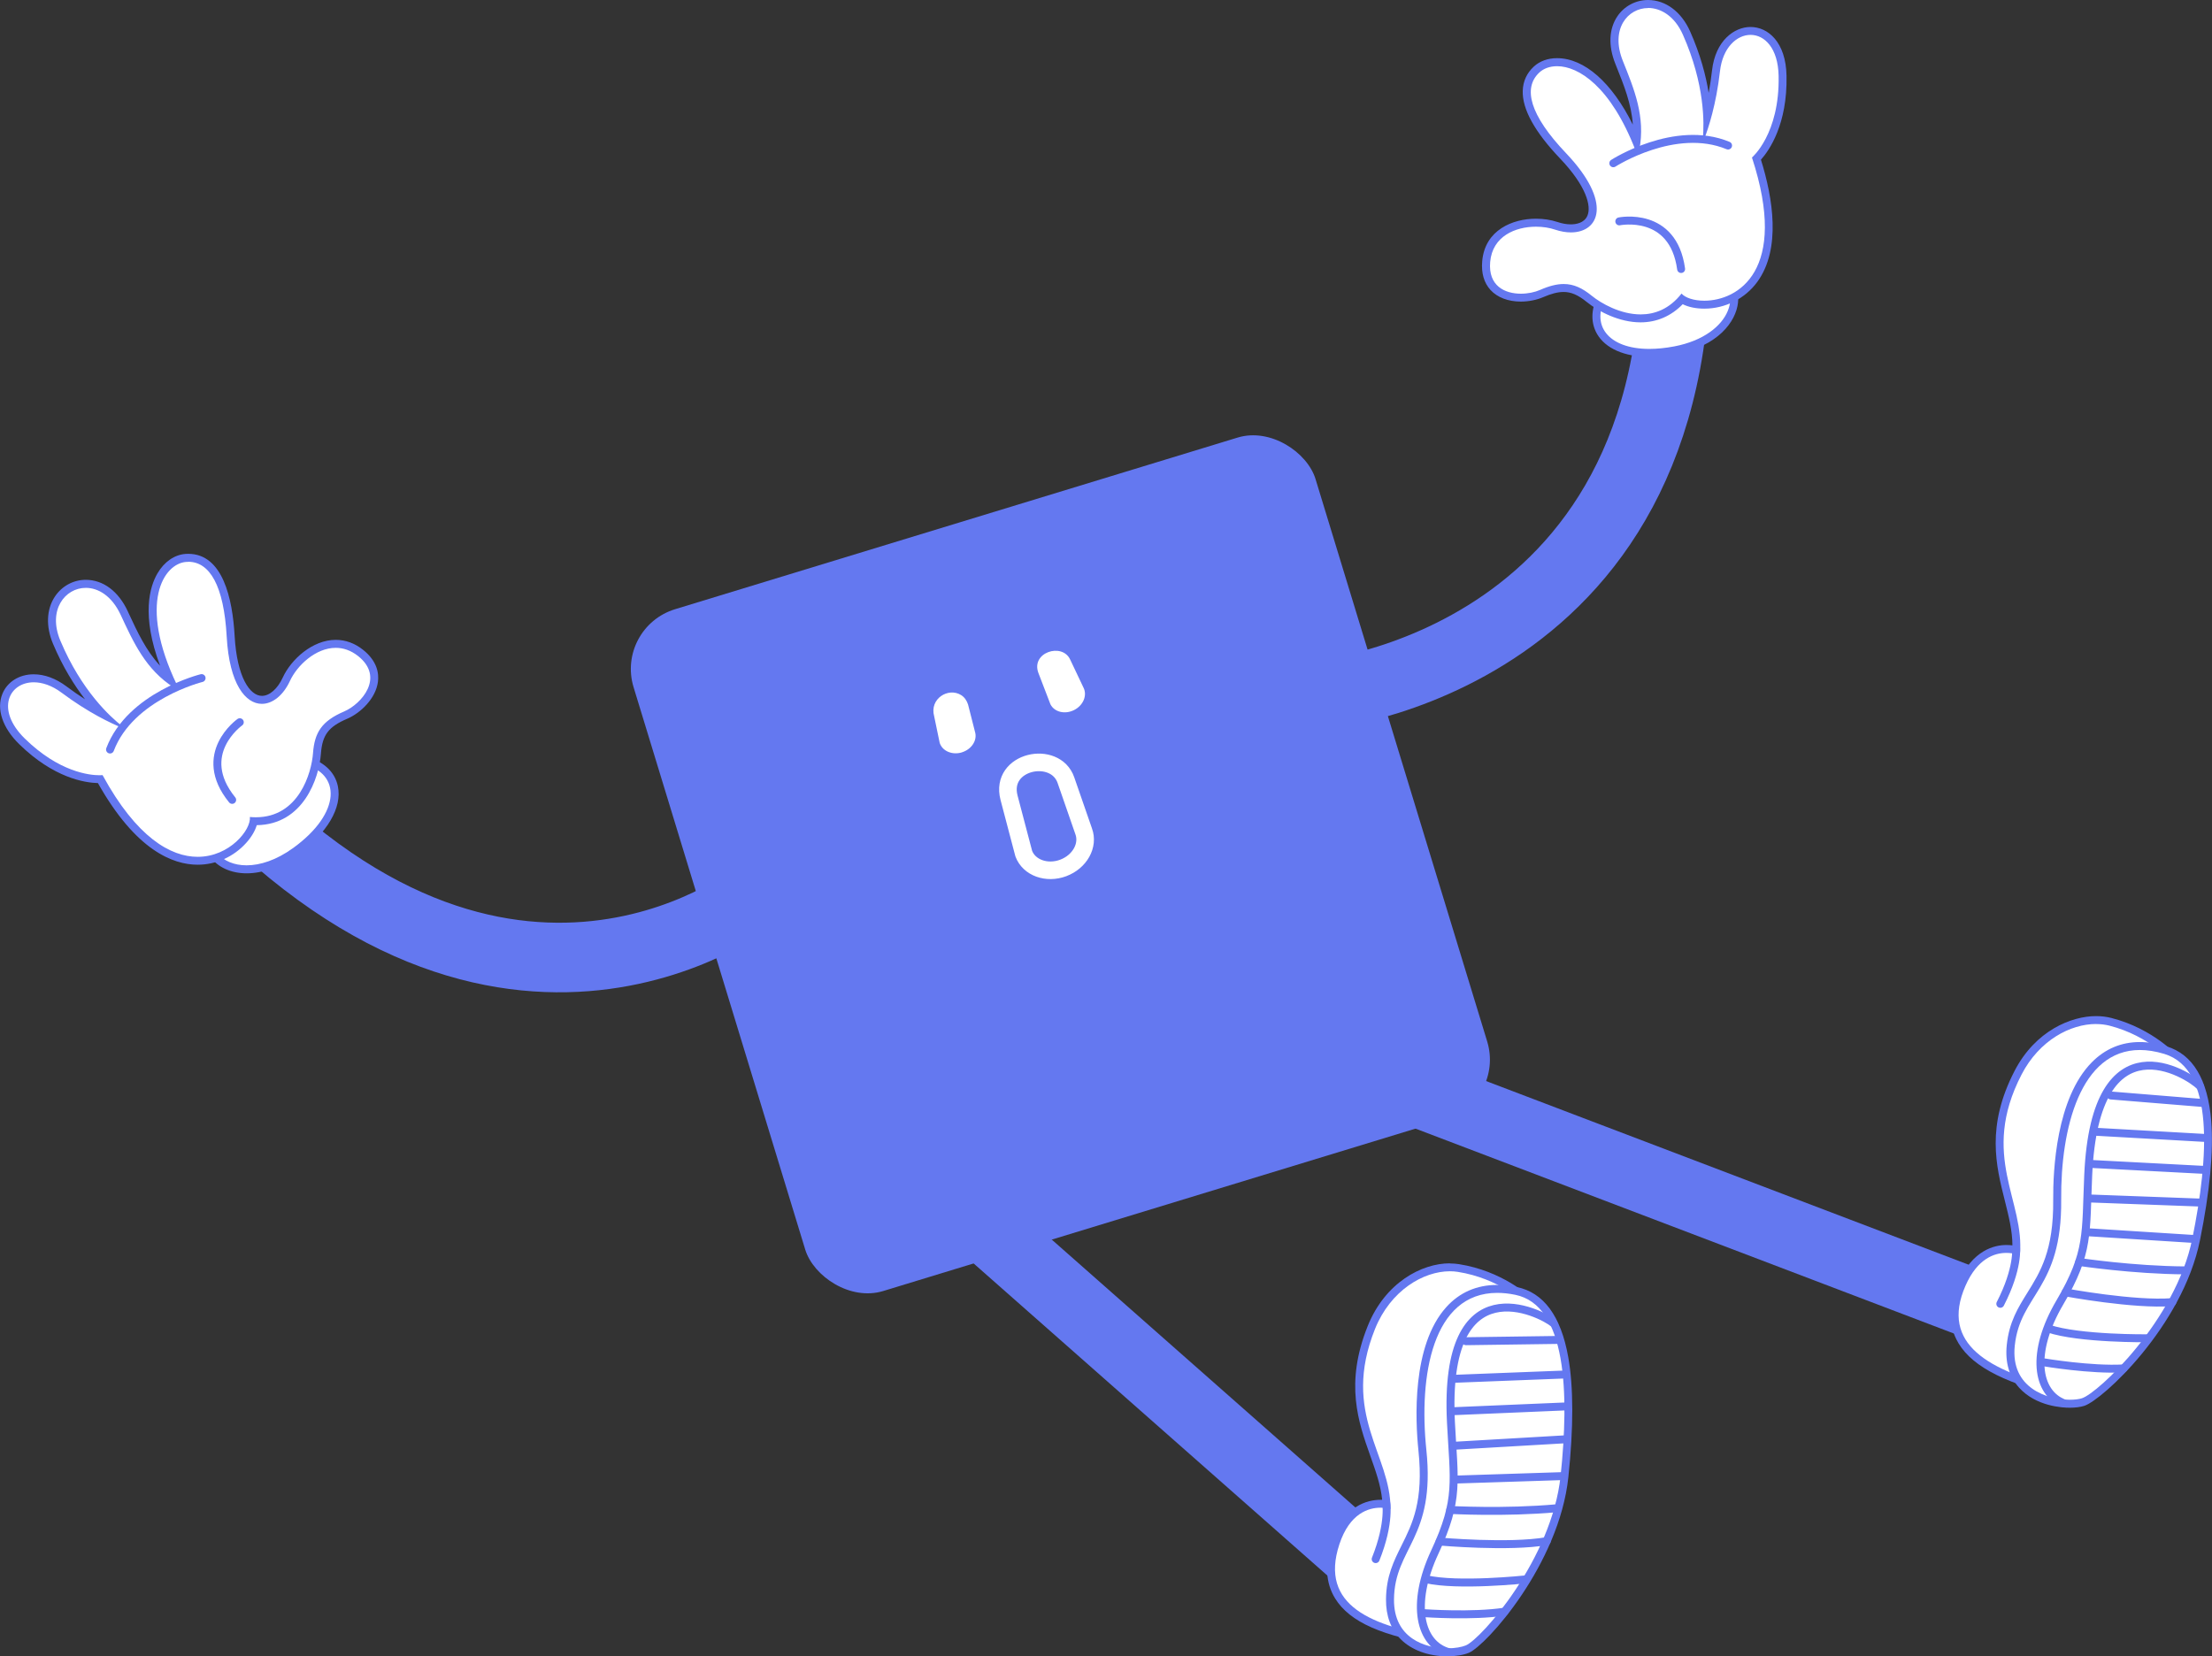 <?xml version="1.0" encoding="UTF-8"?>
<svg id="Layer_2" data-name="Layer 2" xmlns="http://www.w3.org/2000/svg" viewBox="0 0 473.04 354.27">
  <rect x="0" y="0" width="473.04" height="354.27" fill="#333333" stroke="none"/>
  <defs>
    <style>
      .cls-1 {
        fill: #fff;
      }

      .cls-2 {
        stroke: #fff;
        stroke-width: 3.76px;
      }

      .cls-2, .cls-3 {
        stroke-linejoin: round;
      }

      .cls-2, .cls-3, .cls-4 {
        fill: none;
        stroke-linecap: round;
      }

      .cls-5 {
        fill: #6478f0;
      }

      .cls-3 {
        stroke-width: 1.7px;
      }

      .cls-3, .cls-4 {
        stroke: #6478f0;
      }

      .cls-4 {
        stroke-miterlimit: 10;
        stroke-width: 14.88px;
      }
    </style>
  </defs>
  <g id="Layer_1-2" data-name="Layer 1">
    <g>
      <rect class="cls-5" x="150.53" y="108.63" width="152.48" height="152.48" rx="13.36" ry="13.36" transform="translate(-44.09 74.24) rotate(-16.97)"/>
      <g>
        <path class="cls-1" d="M205.74,160.92h0c-2.09.65-4.23-.26-4.79-2.04l-1.18-5.69c-1.03-3.74,3.02-6.22,5.76-4.52.73.45,1.23,1.2,1.49,2.02l1.48,5.82c.56,1.78-.68,3.75-2.77,4.4Z"/>
        <path class="cls-1" d="M229.69,151.88h0c-1.95.98-4.21.43-5.05-1.23l-2.57-6.69c-1.67-4.4,5.04-6.56,6.77-2.92l2.87,6.05c.84,1.66-.06,3.81-2.02,4.79Z"/>
        <path class="cls-2" d="M227.38,185.65h0c-3.54,1.32-7.32-.05-8.45-3.07l-3.15-11.97c-2.04-7.88,9.89-10.32,12.17-3.74l3.79,10.93c1.13,3.02-.83,6.53-4.37,7.85Z"/>
      </g>
      <g>
        <path class="cls-4" d="M41.71,161.77c63.82,73.98,119.38,30.15,119.38,30.15"/>
        <g>
          <g>
            <path class="cls-1" d="M52.72,185.94c-3.08,0-5.67-1.17-7.11-3.22-1.29-1.82-1.52-4.15-.67-6.54.06-.17.17-.31.32-.42l19.04-13.02c.14-.1.31-.15.48-.15.06,0,.13,0,.19.02,3.57.82,5.86,2.86,6.44,5.73.86,4.23-2.22,9.35-8.23,13.71-4.42,3.2-8.13,3.88-10.47,3.88Z"/>
            <path class="cls-5" d="M64.79,163.45c8.15,1.88,8.29,10.4-2.09,17.93-3.62,2.62-7.09,3.71-9.97,3.71-5.39,0-8.69-3.82-6.98-8.62l19.04-13.02M64.79,161.75c-.34,0-.67.1-.96.3l-19.04,13.02c-.3.2-.52.49-.64.83-.95,2.66-.67,5.26.78,7.32,1.6,2.27,4.45,3.58,7.8,3.58,3.53,0,7.32-1.4,10.97-4.04,6.29-4.56,9.49-10,8.56-14.57-.64-3.17-3.23-5.5-7.08-6.39-.13-.03-.25-.04-.38-.04h0Z"/>
          </g>
          <g>
            <path class="cls-1" d="M42.26,184.12c-5.11,0-12.85-3.05-20.83-17.45-.05,0-.11,0-.17,0-2.5,0-9.11-.79-16.56-8.08-3.32-3.25-4.59-6.93-3.41-9.85.92-2.25,3.18-3.65,5.91-3.65,2.13,0,4.37.83,6.47,2.4,3.23,2.42,6.15,4.17,8.48,5.4-2.99-3.07-6.92-8.1-10.04-15.52-1.44-3.42-1.32-6.81.33-9.29,1.33-2,3.53-3.2,5.89-3.2,3.38,0,6.37,2.28,8.22,6.25l.17.38c2.47,5.32,4.82,10.37,9.71,14.01-2.37-5.32-5.99-15.68-2.04-22.43,1.31-2.25,3.27-3.61,5.36-3.75.17-.01.33-.02.49-.02,3.72,0,8.31,2.91,9.08,16.8.56,10.03,3.94,13.59,6.67,13.59h0c1.97,0,3.98-1.69,5.23-4.42,1.69-3.67,5.96-7.57,10.56-7.57,1.89,0,3.66.64,5.27,1.92,2.78,2.19,3.11,4.54,2.9,6.12-.42,3.21-3.37,6.06-6.06,7.21-4.27,1.83-5.82,3.89-6.14,8.18-.37,5.02-3.58,14.51-13.07,14.51-.16,0-.31,0-.47,0-.21,1.25-.99,2.71-2.22,4.07-1.19,1.32-4.52,4.39-9.75,4.39h0Z"/>
            <path class="cls-5" d="M40.24,120.16c4.6,0,7.63,5.07,8.24,16,.57,10.24,4.06,14.39,7.52,14.39,2.3,0,4.58-1.82,6.01-4.91,1.52-3.29,5.49-7.07,9.79-7.07,1.57,0,3.19.51,4.75,1.73,5.8,4.57.74,10.3-2.96,11.88-4.78,2.05-6.32,4.49-6.65,8.9-.31,4.22-3.02,13.73-12.22,13.73-.41,0-.84-.02-1.28-.06.29,2.71-4.32,8.52-11.17,8.52-5.73,0-13.04-4.08-20.34-17.48,0,0-.23.03-.66.03-2.05,0-8.6-.63-15.96-7.84-6.32-6.19-3.4-12.04,1.91-12.04,1.8,0,3.88.67,5.96,2.23,5.77,4.31,10.59,6.54,12.75,7.43.02,0,.05.01.07.01.15,0,.24-.21.1-.31-2.45-1.91-8.67-7.52-13.19-18.26-2.76-6.56,1-11.3,5.44-11.3,2.66,0,5.56,1.71,7.45,5.76,2.75,5.92,5.34,11.7,11.42,15.59.08.05.16.07.24.07.3,0,.55-.31.39-.63-8.47-17.71-2.75-26.02,1.98-26.34.15,0,.29-.01.43-.01M40.24,118.46c-.18,0-.36,0-.54.02-2.38.16-4.58,1.68-6.03,4.17-1.64,2.81-3.5,8.89.56,19.74-2.99-3.21-4.82-7.15-6.73-11.25l-.17-.38c-1.99-4.29-5.27-6.74-8.99-6.74-2.65,0-5.11,1.34-6.6,3.58-1.81,2.72-1.96,6.4-.41,10.09,2.09,4.97,4.55,8.89,6.85,11.88-1.26-.8-2.59-1.72-3.99-2.77-2.25-1.68-4.66-2.57-6.98-2.57-3.08,0-5.65,1.6-6.7,4.18-1.32,3.24.02,7.27,3.6,10.77,7.37,7.22,14.01,8.25,16.83,8.32,8.1,14.4,16.05,17.46,21.33,17.46,3.93,0,7.72-1.7,10.39-4.68,1.11-1.23,1.88-2.55,2.25-3.78,9.96-.13,13.33-10.04,13.72-15.3.3-4,1.61-5.75,5.62-7.46,2.91-1.25,6.1-4.36,6.57-7.88.24-1.8-.13-4.46-3.22-6.9-1.77-1.39-3.72-2.1-5.8-2.1-4.95,0-9.53,4.15-11.33,8.06-1.11,2.42-2.82,3.92-4.46,3.92-2.55,0-5.33-3.95-5.83-12.78-.45-8.03-2.53-17.6-9.93-17.6h0Z"/>
          </g>
          <path class="cls-3" d="M51.28,154.48s-9.6,6.78-1.63,16.61"/>
          <path class="cls-3" d="M43.11,145.04s-15.22,3.77-19.58,15.28"/>
        </g>
      </g>
      <g>
        <path class="cls-4" d="M358.16,45.37c4.87,96.8-76.97,103.46-76.97,103.46"/>
        <g>
          <g>
            <path class="cls-1" d="M352.7,75.48c-5,0-8.81-1.64-10.45-4.49-1.33-2.31-1.12-5.18.58-8.09.12-.21.32-.35.55-.4l22.53-4.95c.06-.01.12-.02.18-.02.12,0,.23.02.34.07,3.1,1.35,4.74,4.01,4.39,7.09-.41,3.69-3.96,8.58-12.61,10.23-1.94.37-3.8.56-5.51.56Z"/>
            <path class="cls-5" d="M366.1,58.38c7.17,3.13,4.55,13.3-8.04,15.71-1.94.37-3.73.54-5.35.54-8.88,0-12.7-5.19-9.14-11.3l22.53-4.95M366.1,56.68c-.12,0-.24.01-.37.04l-22.53,4.95c-.46.1-.86.39-1.1.8-1.86,3.18-2.06,6.36-.58,8.94,1.79,3.12,5.87,4.92,11.18,4.92,1.77,0,3.68-.19,5.67-.57,9.1-1.74,12.85-7,13.3-10.97.38-3.42-1.49-6.48-4.9-7.96-.22-.09-.45-.14-.68-.14h0Z"/>
          </g>
          <g>
            <path class="cls-1" d="M350.84,68.11c-5.55,0-10.13-3.48-11-4.18-2.01-1.63-3.65-2.32-5.47-2.32-1.35,0-2.84.38-4.7,1.19-1.28.56-2.9.88-4.45.88-2.47,0-4.55-.78-5.85-2.21-1.24-1.35-1.77-3.21-1.56-5.51.54-6.14,6.07-8.32,10.65-8.32,1.53,0,3.03.23,4.32.66,1.09.37,2.15.55,3.14.55,2.11,0,3.69-.86,4.33-2.37,1.27-2.95-.97-7.87-6-13.14-5.26-5.53-7.87-10.2-7.76-13.87.06-1.81.76-3.36,2.1-4.6,1.09-1.01,2.64-1.57,4.37-1.57,2.36,0,10.42,1.26,16.98,17.08.7-6.06-1.37-11.22-3.55-16.67l-.15-.38c-1.43-3.58-1.31-6.91.36-9.38,1.31-1.94,3.5-3.1,5.85-3.1,3.42,0,6.49,2.33,8.22,6.23,3.27,7.36,4.23,13.67,4.42,17.95.7-2.54,1.43-5.87,1.88-9.87.66-5.86,4.29-8.53,7.39-8.53,3.31,0,6.71,2.97,6.85,9.6.22,10.91-4.16,16.28-5.58,17.73,4.61,14.4,2.29,21.99-.49,25.83-2.45,3.38-6.44,5.4-10.68,5.4-1.92,0-3.65-.44-4.76-1.18-2.4,2.73-5.37,4.11-8.85,4.11h0Z"/>
            <path class="cls-5" d="M352.44,1.7c2.72,0,5.68,1.73,7.45,5.72,4.73,10.65,4.56,19.03,4.27,22.12-.01.12.08.19.18.19.06,0,.13-.03.15-.11.84-2.18,2.52-7.23,3.33-14.38.57-5.07,3.6-7.78,6.54-7.78,2.99,0,5.88,2.8,6,8.77.25,12.48-5.7,17.46-5.7,17.46,7.94,24.22-3.05,30.63-10.19,30.63-2.24,0-4.09-.63-4.87-1.53-2.6,3.32-5.73,4.46-8.74,4.46-4.33,0-8.44-2.35-10.46-3.99-2.03-1.65-3.86-2.51-6-2.51-1.47,0-3.1.41-5.04,1.26-1.12.49-2.61.81-4.11.81-3.45,0-7.02-1.67-6.57-6.79.48-5.52,5.39-7.54,9.8-7.54,1.46,0,2.87.22,4.05.62,1.2.4,2.35.6,3.41.6,6.08,0,8.96-6.43-1.04-16.95-7.78-8.17-9.26-13.96-5.7-17.26.89-.83,2.21-1.34,3.79-1.34,4.6,0,11.47,4.34,16.75,17.95.07.19.24.28.41.28.19,0,.39-.12.43-.36,1.33-7.1-1.1-12.94-3.53-19-2.73-6.82,1.04-11.31,5.42-11.31M352.44,0c-2.63,0-5.08,1.3-6.55,3.47-1.83,2.71-1.99,6.32-.45,10.17l.15.38c1.69,4.21,3.31,8.25,3.59,12.64-4.47-9-10.34-14.22-16.22-14.22-1.95,0-3.7.64-4.95,1.8-1.51,1.4-2.31,3.15-2.37,5.2-.12,3.91,2.57,8.78,8,14.48,5.63,5.91,6.7,10.19,5.83,12.22-.69,1.61-2.52,1.85-3.55,1.85-.9,0-1.86-.17-2.87-.51-1.38-.46-2.96-.7-4.59-.7-4.93,0-10.91,2.38-11.49,9.09-.22,2.55.38,4.62,1.78,6.16,1.47,1.6,3.77,2.48,6.48,2.48,1.66,0,3.41-.35,4.79-.95,1.72-.75,3.15-1.11,4.36-1.11,1.61,0,3.09.64,4.93,2.13,2.61,2.11,7.01,4.37,11.53,4.37,3.45,0,6.54-1.34,9.01-3.88,1.22.61,2.82.95,4.6.95,4.51,0,8.76-2.15,11.37-5.75,5.1-7.04,3.32-17.89.76-26.11,1.77-1.98,5.68-7.56,5.47-17.96-.14-7.21-3.97-10.43-7.7-10.43-3.46,0-7.51,2.91-8.23,9.29-.2,1.73-.44,3.34-.72,4.8-.6-3.73-1.77-8.2-3.96-13.13-1.87-4.22-5.24-6.73-9-6.73h0Z"/>
          </g>
          <path class="cls-3" d="M346.29,47.35s11.51-2.35,13.22,10.19"/>
          <path class="cls-3" d="M345.01,34.92s13.17-8.5,24.54-3.79"/>
        </g>
      </g>
      <g>
        <line class="cls-4" x1="426.5" y1="280.57" x2="304.11" y2="233.98"/>
        <g>
          <path class="cls-1" d="M440.54,297.82c-.07,0-.14,0-.21-.03-12.19-3.04-18.74-6.66-21.24-11.75-1.59-3.23-1.43-7.05.46-11.37,2.72-6.22,6.68-7.52,9.52-7.52.84,0,1.56.12,2.11.25.17-3.61-.7-7.09-1.63-10.76-1.85-7.34-3.94-15.65,2-27.16,4.3-8.32,11.68-11.28,16.69-11.28,1.07,0,2.1.12,3.06.37,8.78,2.25,13.76,7.89,13.96,8.13.2.23.26.55.16.84l-24.1,69.71c-.12.35-.45.57-.8.57Z"/>
          <path class="cls-5" d="M448.25,219.04c1,0,1.96.12,2.85.34,8.62,2.21,13.53,7.87,13.53,7.87l-24.1,69.71c-15.06-3.76-25.73-9.34-20.2-21.96,2.56-5.84,6.22-7.01,8.74-7.01,1.69,0,2.87.52,2.87.52h0c1.22-11.57-8.65-21.2.37-38.66,3.81-7.38,10.49-10.82,15.93-10.82M448.25,217.34c-5.25,0-12.97,3.07-17.44,11.74-6.09,11.79-3.96,20.28-2.07,27.76.82,3.27,1.61,6.39,1.62,9.54-.39-.05-.82-.08-1.28-.08-2.53,0-7.24,1.04-10.3,8.03-2,4.56-2.15,8.62-.44,12.09,2.62,5.33,9.34,9.09,21.79,12.2.14.03.28.05.41.05.71,0,1.37-.45,1.61-1.15l24.1-69.71c.2-.57.08-1.21-.32-1.67-.21-.25-5.36-6.08-14.4-8.4-1.03-.26-2.13-.4-3.27-.4h0Z"/>
        </g>
        <g>
          <path class="cls-1" d="M442.64,300.25c-3.19,0-7.54-1.06-10.21-4.02-1.96-2.18-2.78-5.03-2.42-8.47.49-4.72,2.33-7.68,4.28-10.82,2.69-4.32,5.74-9.22,5.64-20.28-.05-6.19.62-21.39,8.03-28.87,2.67-2.69,5.91-4.06,9.64-4.06,1.72,0,3.57.3,5.48.88,9.24,2.81,11.44,16.45,6.55,40.53-3.6,17.74-20.51,33.59-24.17,34.75-.73.23-1.73.36-2.84.36Z"/>
          <path class="cls-5" d="M457.61,224.59c1.61,0,3.35.27,5.24.84,10.77,3.28,9.51,22.1,5.97,39.55-3.54,17.45-20.16,33.02-23.59,34.1-.62.2-1.52.32-2.58.32-4.79,0-12.73-2.47-11.79-11.55,1.15-11.08,10.1-12.08,9.93-31.19-.14-15.43,4.17-32.07,16.83-32.07M457.61,222.89h0c-3.97,0-7.41,1.45-10.25,4.31-7.64,7.71-8.33,23.18-8.28,29.48.1,10.81-2.76,15.39-5.52,19.82-2,3.22-3.9,6.26-4.41,11.18-.38,3.7.5,6.77,2.63,9.13,3.6,3.99,9.21,4.3,10.84,4.3,1.2,0,2.27-.14,3.09-.4,3.89-1.23,21.01-17,24.75-35.39,2.12-10.46,2.93-19.06,2.41-25.56-.72-8.87-3.93-14.24-9.55-15.95-2-.61-3.92-.92-5.73-.92h0Z"/>
        </g>
        <path class="cls-3" d="M470.44,232.3c-2.39-2.44-22.34-15.29-23.87,19.02-.56,12.51.27,16.49-6.05,27.24-6.33,10.75-5,19.41.94,21.63"/>
        <path class="cls-3" d="M431.14,266.85s.55,4.42-3.37,12.03"/>
        <line class="cls-3" x1="451.41" y1="234.32" x2="470.78" y2="235.9"/>
        <line class="cls-3" x1="471.55" y1="243.4" x2="448.16" y2="242.08"/>
        <line class="cls-3" x1="447.31" y1="248.97" x2="471.52" y2="250.24"/>
        <line class="cls-3" x1="470.39" y1="257.22" x2="446.63" y2="256.34"/>
        <line class="cls-3" x1="446.49" y1="263.57" x2="469.35" y2="265.02"/>
        <path class="cls-3" d="M467.33,271.73c-11.17-.06-22.69-1.8-22.69-1.8"/>
        <path class="cls-3" d="M441.73,276.44s14.67,2.73,22.82,2.08"/>
        <path class="cls-3" d="M459.32,286.25s-14.66.17-21.29-2.08"/>
        <path class="cls-3" d="M437.17,291.41s9.97,1.68,16.95,1.29"/>
      </g>
      <g>
        <line class="cls-4" x1="292.41" y1="334.62" x2="194.21" y2="247.97"/>
        <g>
          <path class="cls-1" d="M308.62,351.13s-.08,0-.13,0c-12.42-1.87-19.28-4.85-22.26-9.68-1.89-3.06-2.1-6.89-.62-11.36,2.41-7.34,7.07-8.44,9.63-8.44.47,0,.9.04,1.25.09-.17-3.61-1.37-6.99-2.64-10.56-2.54-7.13-5.41-15.21-.58-27.23,3.57-8.89,11.01-12.87,16.8-12.87.62,0,1.24.05,1.83.14,8.95,1.41,14.45,6.55,14.67,6.77.22.21.31.52.24.82l-17.37,71.68c-.09.39-.44.65-.83.65Z"/>
          <path class="cls-5" d="M310.07,271.92c.58,0,1.15.04,1.69.13,8.79,1.38,14.22,6.55,14.22,6.55l-17.36,71.68c-15.35-2.31-26.5-6.85-22.2-19.94,2.21-6.72,6.32-7.85,8.82-7.85,1.26,0,2.12.29,2.12.29h0c.12-11.63-10.62-20.29-3.31-38.52,3.32-8.27,10.36-12.34,16.01-12.34M310.07,270.22c-6.08,0-13.87,4.15-17.58,13.41-4.94,12.32-2.01,20.56.57,27.83,1.13,3.18,2.21,6.2,2.52,9.34-.11,0-.22,0-.33,0-2.79,0-7.86,1.17-10.44,9.02-1.55,4.73-1.32,8.79.71,12.08,3.11,5.06,10.16,8.17,22.85,10.08.09.01.17.02.25.02.77,0,1.46-.53,1.65-1.3l17.36-71.68c.14-.59-.04-1.21-.48-1.63-.24-.23-5.92-5.54-15.13-6.99-.63-.1-1.29-.15-1.96-.15h0Z"/>
        </g>
        <g>
          <path class="cls-1" d="M309.51,353.42c-1.8,0-6.31-.33-9.37-3.42-1.94-1.96-2.91-4.61-2.88-7.89.04-4.75,1.59-7.87,3.24-11.17,2.27-4.56,4.84-9.72,3.69-20.72-.67-6.39-1.44-22.1,5.74-30.07,2.67-2.96,6.12-4.46,10.27-4.46,1.27,0,2.62.14,4.01.43,9.46,1.92,12.95,15.29,10.37,39.72-1.9,18.01-17.23,35.39-20.76,36.89-1.02.44-2.63.69-4.3.69Z"/>
          <path class="cls-5" d="M320.19,276.54c1.2,0,2.47.13,3.84.41,11.03,2.24,11.57,21.1,9.7,38.8-1.87,17.7-16.93,34.78-20.25,36.19-.86.36-2.3.63-3.97.63-4.8,0-11.47-2.18-11.4-10.45.09-11.14,8.91-12.99,6.92-31.99-1.66-15.92,1.32-33.59,15.16-33.59M320.19,274.84v1.7-1.7h0c-4.39,0-8.06,1.6-10.9,4.75-7.41,8.22-6.63,24.22-5.95,30.72,1.12,10.75-1.28,15.58-3.61,20.25-1.69,3.4-3.29,6.6-3.33,11.55-.03,3.51,1.03,6.37,3.13,8.5,2.31,2.33,5.95,3.67,9.97,3.67,1.8,0,3.49-.28,4.63-.76,3.75-1.59,19.3-18.92,21.27-37.58,1.12-10.62,1.11-19.26-.03-25.68-1.56-8.76-5.26-13.8-11.02-14.97-1.45-.29-2.85-.44-4.17-.44h0Z"/>
        </g>
        <path class="cls-3" d="M332.24,283.06c-2.61-2.21-23.69-13.1-21.95,21.2.63,12.51,1.84,16.39-3.44,27.69-5.28,11.3-3.14,19.79,2.99,21.45"/>
        <path class="cls-3" d="M296.4,321.19s.97,4.35-2.21,12.3"/>
        <line class="cls-3" x1="313.49" y1="286.88" x2="332.92" y2="286.61"/>
        <line class="cls-3" x1="334.4" y1="294.01" x2="310.99" y2="294.92"/>
        <line class="cls-3" x1="310.8" y1="301.85" x2="335.02" y2="300.82"/>
        <line class="cls-3" x1="334.56" y1="307.87" x2="310.82" y2="309.25"/>
        <line class="cls-3" x1="311.37" y1="316.47" x2="334.26" y2="315.73"/>
        <path class="cls-3" d="M332.89,322.61c-11.12,1.01-22.76.36-22.76.36"/>
        <path class="cls-3" d="M307.86,329.73s14.87,1.33,22.92-.09"/>
        <path class="cls-3" d="M326.3,337.82s-14.58,1.56-21.39-.05"/>
        <path class="cls-3" d="M304.73,345.06s10.09.72,17-.33"/>
      </g>
    </g>
  </g>
</svg>
